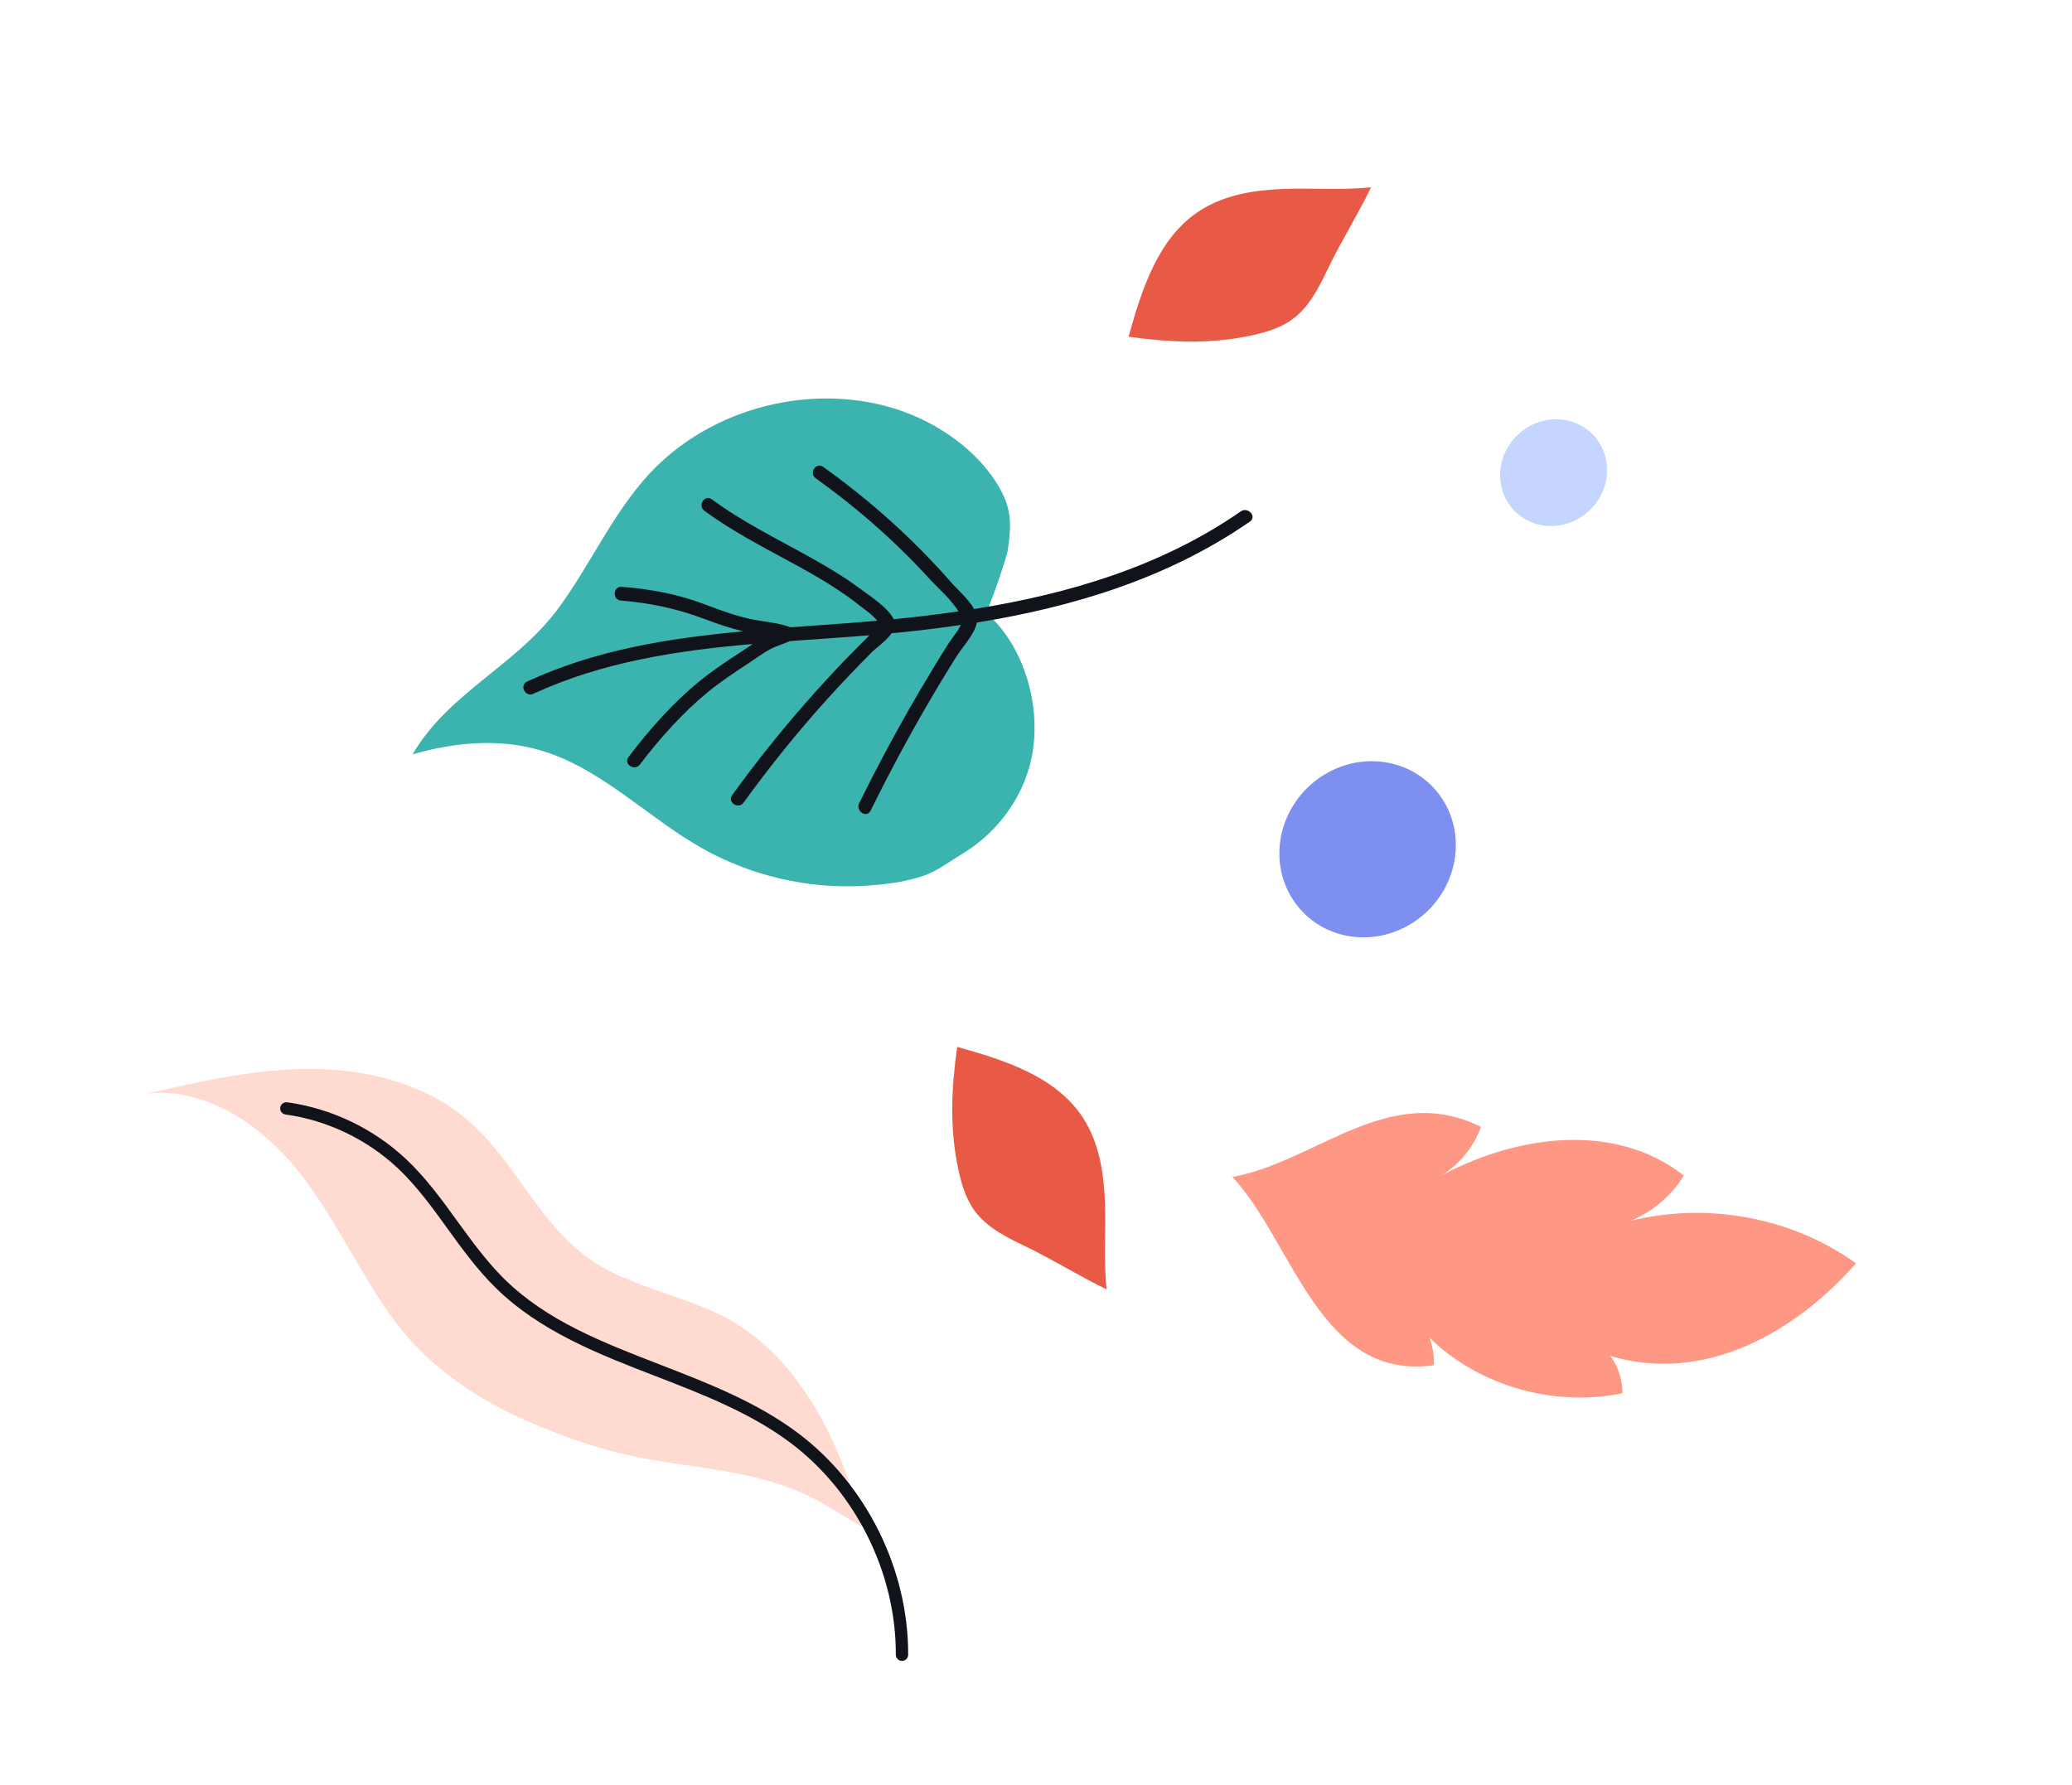 <svg width="94" height="81" viewBox="0 0 94 81" fill="none" xmlns="http://www.w3.org/2000/svg">
<path d="M40.996 18.676C37.036 17.258 32.275 18.431 29.428 21.531C27.772 23.336 26.778 25.64 25.324 27.609C23.413 30.2 20.354 31.423 18.717 34.228C20.566 33.692 22.56 33.497 24.418 34.015C27.221 34.797 29.329 37.066 31.863 38.495C34.066 39.734 36.622 40.333 39.148 40.195C40.047 40.145 40.986 40.039 41.846 39.756C42.48 39.549 43.094 39.08 43.664 38.735C45.08 37.882 46.183 36.503 46.664 34.916C47.39 32.526 46.623 29.418 44.705 27.772C44.811 27.866 45.675 25.261 45.711 25.014C45.853 24.051 45.929 23.297 45.485 22.404C44.623 20.664 42.794 19.324 40.995 18.681L40.996 18.676Z" fill="#3BB3AF"/>
<path d="M56.291 23.202C52.683 25.706 48.482 26.949 44.189 27.634C43.947 27.187 43.436 26.748 43.166 26.44C42.59 25.777 41.98 25.141 41.351 24.525C40.102 23.31 38.761 22.196 37.347 21.184C37.022 20.951 36.682 21.468 37.007 21.701C38.307 22.633 39.544 23.648 40.7 24.758C41.24 25.275 41.76 25.812 42.261 26.363C42.507 26.63 43.181 27.229 43.481 27.741C42.503 27.882 41.521 28.001 40.545 28.096C40.278 27.552 39.422 27.011 38.944 26.656C38.272 26.16 37.552 25.73 36.821 25.323C35.291 24.465 33.711 23.7 32.295 22.657C31.971 22.419 31.631 22.937 31.955 23.174C33.206 24.098 34.591 24.806 35.952 25.548C36.658 25.933 37.362 26.328 38.032 26.774C38.335 26.976 38.636 27.187 38.922 27.415C39.17 27.612 39.571 27.881 39.798 28.163C39.746 28.169 39.695 28.17 39.643 28.177C38.391 28.289 37.127 28.368 35.865 28.462C35.276 28.239 34.657 28.219 34.049 28.086C33.35 27.934 32.672 27.687 32.006 27.433C30.765 26.96 29.529 26.729 28.209 26.627C27.809 26.595 27.77 27.213 28.167 27.249C29.497 27.354 30.706 27.613 31.957 28.084C32.534 28.299 33.118 28.5 33.718 28.646C30.351 28.956 27.026 29.483 23.914 30.923C23.552 31.093 23.825 31.649 24.192 31.48C27.349 30.023 30.734 29.516 34.153 29.22C33.957 29.349 33.767 29.479 33.571 29.608C32.936 30.026 32.302 30.439 31.714 30.926C30.509 31.911 29.453 33.111 28.513 34.348C28.272 34.666 28.79 35.006 29.031 34.688C29.94 33.493 30.962 32.344 32.128 31.389C32.715 30.907 33.353 30.495 33.984 30.075C34.307 29.865 34.617 29.626 34.962 29.447C35.244 29.296 35.551 29.218 35.838 29.088C37.044 28.999 38.246 28.924 39.445 28.823C39.401 28.871 39.354 28.919 39.306 28.966C38.976 29.296 38.646 29.625 38.326 29.956C37.706 30.6 37.108 31.255 36.521 31.927C35.354 33.259 34.254 34.644 33.216 36.076C32.983 36.401 33.501 36.741 33.733 36.416C34.922 34.778 36.191 33.197 37.555 31.691C38.204 30.975 38.87 30.273 39.557 29.587C39.769 29.377 40.218 29.07 40.45 28.73C40.61 28.717 40.769 28.705 40.925 28.686C41.814 28.597 42.698 28.487 43.583 28.357C43.468 28.638 43.195 28.942 43.039 29.187C42.822 29.526 42.61 29.867 42.402 30.213C42.007 30.862 41.62 31.518 41.242 32.176C40.446 33.572 39.691 35 38.977 36.443C38.801 36.798 39.318 37.143 39.495 36.783C40.286 35.179 41.127 33.599 42.024 32.054C42.473 31.279 42.935 30.512 43.409 29.759C43.654 29.367 44.221 28.774 44.317 28.247C48.713 27.534 52.999 26.233 56.705 23.665C57.033 23.436 56.618 22.978 56.291 23.202Z" fill="#11131A"/>
<ellipse cx="4" cy="4" rx="4" ry="4" transform="matrix(0.038 -0.999 -1 0.009 65.892 42.494)" fill="#7D90F0"/>
<ellipse cx="2.424" cy="2.424" rx="2.424" ry="2.424" transform="matrix(0.038 -0.999 -1 0.009 72.814 23.845)" fill="#C4D5FF"/>
<path d="M62.2 8.5C60.887 8.632 59.562 8.526 58.244 8.572C56.926 8.62 55.566 8.836 54.46 9.541C52.543 10.762 51.802 13.116 51.2 15.277C53.061 15.534 54.798 15.623 56.639 15.248C57.34 15.104 58.049 14.91 58.624 14.493C59.399 13.929 59.838 13.039 60.248 12.182C60.796 11.036 61.652 9.647 62.2 8.5Z" fill="#E85946"/>
<path d="M50.2 58.5C50.068 57.187 50.174 55.862 50.128 54.544C50.08 53.226 49.864 51.866 49.159 50.76C47.938 48.843 45.584 48.102 43.423 47.5C43.166 49.361 43.077 51.098 43.452 52.94C43.595 53.641 43.79 54.349 44.207 54.924C44.771 55.699 45.661 56.138 46.517 56.548C47.664 57.096 49.053 57.952 50.2 58.5Z" fill="#E85946"/>
<path d="M55.91 53.401C59.66 52.74 63.029 49.044 67.189 51.133C66.843 52.084 66.107 52.973 65.207 53.437C68.584 51.561 73.159 50.81 76.387 53.335C75.864 54.235 74.941 54.999 73.977 55.391C77.456 54.532 81.293 55.227 84.2 57.321C81.437 60.474 77.304 62.802 73.049 61.52C73.41 61.979 73.608 62.63 73.608 63.214C70.516 63.855 67.12 62.902 64.856 60.702C64.995 61.079 65.069 61.541 65.056 61.943C59.87 62.679 58.678 56.365 55.91 53.401Z" fill="#FF9785"/>
<path d="M17.749 59.72C19.985 62.87 23.466 64.522 27.053 65.645C30.671 66.778 34.254 66.361 37.521 68.328C38.05 68.648 38.578 68.963 39.106 69.283C38.268 65.716 36.352 61.641 33.009 59.832C31.098 58.795 28.806 58.455 26.967 57.271C24.533 55.706 23.41 52.713 21.22 50.828C19.304 49.181 16.698 48.516 14.172 48.5C11.646 48.485 9.157 49.049 6.697 49.618C9.324 49.334 11.809 51.011 13.471 53.063C15.132 55.116 16.22 57.576 17.749 59.73V59.72Z" fill="#FFDAD1"/>
<path d="M40.92 75.361C41.073 75.361 41.2 75.233 41.2 75.081C41.215 71.224 39.315 67.378 36.24 65.05C34.37 63.633 32.13 62.764 29.965 61.925C27.312 60.899 24.807 59.928 22.876 58.028C22.084 57.245 21.413 56.321 20.757 55.421C20.051 54.445 19.324 53.439 18.425 52.596C16.951 51.209 15.031 50.289 13.029 50.014C12.876 49.994 12.734 50.101 12.713 50.253C12.693 50.406 12.8 50.548 12.952 50.568C14.843 50.828 16.652 51.696 18.044 53.002C18.903 53.81 19.619 54.796 20.305 55.751C20.971 56.671 21.657 57.616 22.485 58.429C24.497 60.411 27.175 61.448 29.767 62.449C31.896 63.272 34.096 64.126 35.905 65.498C38.842 67.723 40.656 71.397 40.641 75.081C40.641 75.233 40.768 75.361 40.92 75.361Z" fill="#11131A"/>
</svg>
